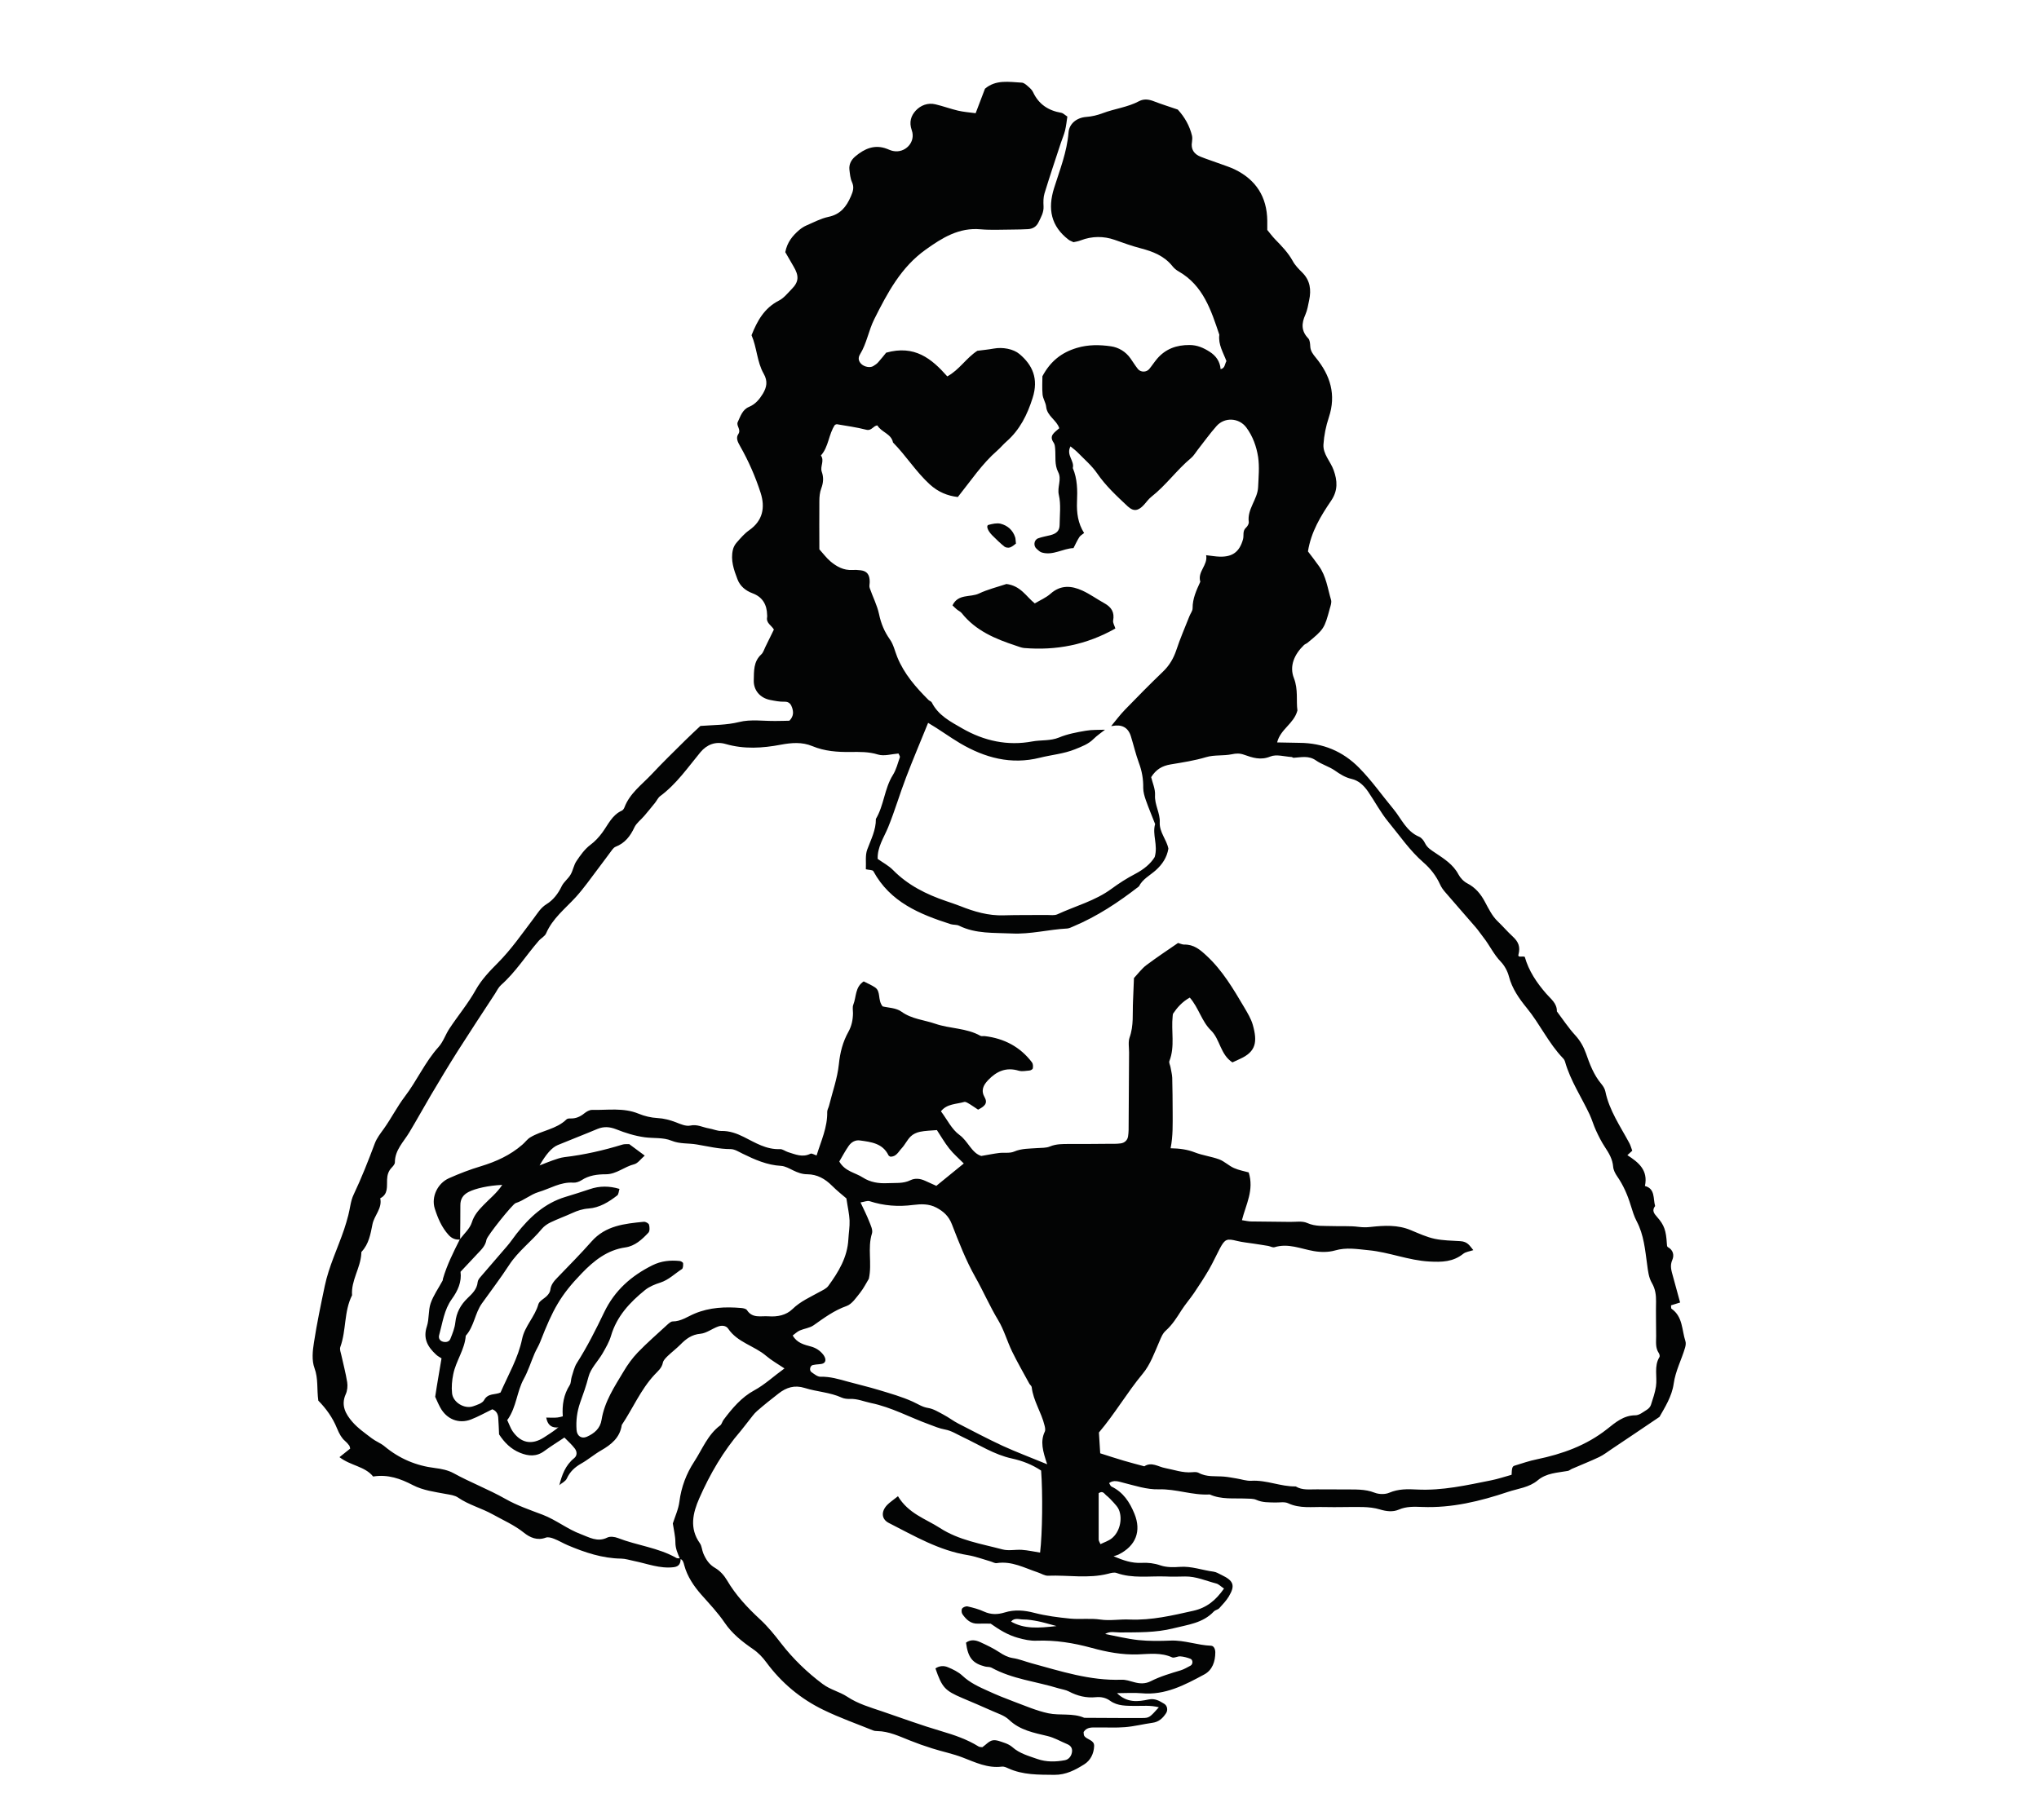 <svg xmlns="http://www.w3.org/2000/svg" id="PANTONE_186" viewBox="0 0 238.11 212.6"><defs><style>.cls-1{fill:none;}.cls-2{fill:#030404;}</style></defs><path class="cls-2" d="m129.76,84.81c.53-.64,1.03-1.31,1.6-1.9,1.46-1.51,2.93-3,4.45-4.46.75-.72,1.23-1.54,1.56-2.52.44-1.34,1.01-2.64,1.53-3.96.12-.31.37-.61.37-.92-.01-1.14.45-2.11.9-3.1-.36-1.19.91-1.93.68-3.1.64.07,1.12.16,1.59.17,1.48.04,2.31-.55,2.72-2.04.12-.44-.09-.96.35-1.35.17-.15.34-.45.32-.65-.21-1.52,1.03-2.65,1.09-4.08.05-1.17.17-2.37,0-3.52-.19-1.22-.62-2.43-1.38-3.45-.85-1.14-2.54-1.24-3.49-.15-.77.87-1.45,1.83-2.17,2.74-.26.33-.47.71-.78.97-1.67,1.39-2.93,3.19-4.65,4.54-.32.25-.56.6-.83.9-.68.76-1.24.85-1.92.22-1.28-1.2-2.57-2.39-3.58-3.86-.61-.89-1.46-1.61-2.22-2.39-.26-.27-.57-.5-.89-.76-.54,1.01.49,1.69.27,2.53.54,1.27.55,2.61.49,3.95-.05,1.28.11,2.51.83,3.64-.21.17-.44.29-.56.48-.26.41-.46.85-.68,1.28-1.25.05-2.38.89-3.68.52-.23-.06-.43-.26-.61-.42-.42-.35-.34-1.05.16-1.24.46-.17.96-.25,1.44-.37.73-.19,1.06-.53,1.07-1.19.01-1.18.17-2.4-.09-3.51-.22-.93.37-1.81-.08-2.67-.45-.87-.27-1.81-.35-2.72-.02-.25-.04-.53-.18-.72-.58-.83.11-1.18.66-1.68-.29-.94-1.42-1.41-1.53-2.5-.05-.49-.37-.94-.42-1.43-.07-.75-.02-1.5-.02-2.14.93-1.75,2.24-2.78,4.02-3.31,1.33-.4,2.66-.38,3.98-.19.9.13,1.73.62,2.29,1.42.29.41.55.84.86,1.23.33.41,1,.4,1.33,0,.32-.39.59-.81.91-1.19.99-1.16,2.27-1.62,3.79-1.61.9,0,1.63.33,2.34.78.74.47,1.22,1.13,1.29,2.04.53-.11.47-.59.68-.94-.36-.98-.98-1.93-.83-3.08-.96-2.86-1.88-5.75-4.74-7.39-.29-.16-.56-.39-.76-.65-.95-1.18-2.28-1.69-3.66-2.05-1.05-.27-2.06-.64-3.08-1-1.26-.44-2.63-.44-3.93.06-.3.12-.63.17-.86.22-.26-.13-.43-.18-.56-.28-2.07-1.58-2.47-3.6-1.71-6.03.67-2.13,1.51-4.23,1.69-6.5.08-1.02.93-1.73,2.06-1.82.68-.05,1.3-.2,1.94-.44,1.4-.53,2.92-.69,4.26-1.41.54-.28,1.12-.21,1.7.02.93.36,1.88.65,2.8.97.82.9,1.38,1.9,1.66,3.05.05.23.03.48,0,.71-.16.87.23,1.44,1.01,1.75.77.31,1.57.56,2.35.85.55.2,1.11.38,1.63.63,2.49,1.21,3.76,3.21,3.8,5.98,0,.34,0,.67,0,1.09.29.35.58.75.93,1.11.76.78,1.51,1.55,2.05,2.53.27.5.7.93,1.1,1.33.93.92,1.07,2.03.81,3.24-.12.57-.21,1.16-.44,1.68-.46,1.02-.5,1.91.33,2.77.2.21.22.62.24.95.03.54.32.91.65,1.31,1.69,2.06,2.4,4.32,1.52,6.97-.34,1.02-.56,2.1-.63,3.17-.07,1.13.83,1.98,1.19,3,.44,1.22.52,2.36-.29,3.56-1.21,1.78-2.35,3.64-2.71,5.93.39.51.85,1.1,1.28,1.71.85,1.18,1.02,2.62,1.42,3.97.08.28-.05.65-.14.96-.64,2.37-.68,2.44-2.62,4.04-.13.1-.3.15-.42.27-1.1,1.07-1.72,2.43-1.16,3.85.52,1.34.25,2.64.41,3.78-.41,1.56-1.98,2.16-2.37,3.73.97.02,1.8.04,2.62.05,2.72.02,5.04.97,6.96,2.92,1.47,1.49,2.66,3.2,3.99,4.8.94,1.13,1.51,2.62,3.02,3.25.28.12.53.44.67.73.27.57.75.84,1.24,1.17,1.01.68,2.06,1.34,2.67,2.49.22.42.62.84,1.05,1.06.94.49,1.55,1.22,2.04,2.14.43.8.85,1.67,1.5,2.29.6.57,1.13,1.2,1.73,1.75.7.64.93,1.22.69,2.14-.1.4.5.12.74.26.46,1.64,1.39,3.01,2.49,4.28.54.63,1.28,1.13,1.26,2.09.7.93,1.35,1.92,2.13,2.77.59.64.99,1.36,1.27,2.14.44,1.27.91,2.51,1.79,3.56.21.25.41.57.47.88.46,2.23,1.75,4.07,2.8,6.03.15.28.23.6.34.89-.21.19-.39.35-.57.52,1.28.83,2.45,1.73,2.05,3.6,1.22.32.94,1.47,1.19,2.34-.4.52-.14.86.23,1.28.85.95,1.05,1.62,1.14,3.1,0,.14.02.36.1.41.66.34.77.98.54,1.5-.31.7-.1,1.28.07,1.91.28,1.01.55,2.03.84,3.07-.43.14-.74.23-1.06.33.02.14-.02.35.06.4,1.33.93,1.19,2.49,1.62,3.79.07.22.03.51-.04.75-.41,1.41-1.12,2.71-1.33,4.21-.21,1.5-1.05,2.8-1.66,3.88-1.98,1.34-3.77,2.55-5.57,3.75-.48.32-.95.69-1.47.94-1.05.5-2.14.92-3.21,1.39-.15.07-.29.2-.45.23-1.22.22-2.5.24-3.52,1.1-1,.84-2.3.96-3.47,1.35-3.25,1.09-6.56,1.9-10.03,1.76-.91-.03-1.82-.08-2.72.31-.69.3-1.45.21-2.21-.02-.62-.19-1.3-.26-1.96-.28-1.51-.03-3.02.04-4.54,0-1.41-.04-2.84.2-4.21-.44-.42-.2-.99-.08-1.5-.09-.75-.02-1.49.02-2.22-.31-.36-.16-.82-.13-1.23-.15-1.42-.06-2.86.13-4.21-.48-2.01.12-3.93-.66-5.96-.6-1.39.04-2.77-.43-4.14-.77-.55-.14-1.11-.36-1.65.04.09.14.15.34.28.41,1.37.66,2.12,1.81,2.68,3.18.82,2.02.18,3.74-1.86,4.76-.14.07-.31.11-.58.2,1.11.47,2.12.83,3.27.77.74-.04,1.47.04,2.22.3.69.23,1.49.23,2.23.17,1.37-.11,2.64.39,3.96.56.32.04.62.24.92.38,1.43.68,1.63,1.23.85,2.53-.3.49-.71.92-1.1,1.35-.16.18-.47.21-.64.39-1.29,1.37-3.04,1.54-4.74,1.97-2.07.52-4.14.46-6.23.48-.57,0-1.17-.18-1.72.18,1.3.25,2.58.57,3.88.71,1.25.13,2.52.11,3.78.06,1.61-.06,3.11.54,4.7.6.34.01.5.42.5.77,0,1.07-.34,2.07-1.28,2.58-2.28,1.23-4.58,2.46-7.33,2.2-.9-.08-1.82-.01-2.87-.01,1.18,1.16,2.47,1,3.68.74.77-.16,1.28.17,1.83.5.38.23.45.75.22,1.1-.38.58-.84,1.02-1.58,1.12-1.07.15-2.12.42-3.2.51-1.08.09-2.18.02-3.27.04-.58,0-1.2-.08-1.58.53.02.15,0,.32.07.44.3.48,1.19.46,1.16,1.2-.03.88-.43,1.68-1.15,2.13-1.05.66-2.14,1.24-3.49,1.23-1.85-.02-3.68.03-5.41-.77-.22-.1-.49-.22-.72-.19-1.66.21-3.09-.49-4.57-1.06-1.16-.45-2.39-.69-3.58-1.07-.87-.27-1.74-.58-2.59-.92-1.24-.49-2.45-1.08-3.82-1.1-.17,0-.34-.02-.49-.08-1.93-.78-3.91-1.48-5.78-2.39-2.67-1.29-4.91-3.16-6.68-5.56-.45-.61-.94-1.13-1.59-1.57-1.23-.85-2.41-1.78-3.27-3.05-.8-1.18-1.78-2.21-2.72-3.27-.87-.99-1.64-2.11-2-3.43-.09-.33-.14-.65-.51-.78-.26-.61-.53-1.2-.53-1.91,0-.73-.19-1.46-.3-2.21.26-.82.66-1.67.77-2.56.22-1.7.81-3.26,1.72-4.65.95-1.45,1.58-3.16,3.05-4.25.18-.14.23-.44.38-.64,1.01-1.35,2.11-2.65,3.59-3.45,1.25-.68,2.25-1.64,3.53-2.56-.79-.53-1.51-.93-2.13-1.46-1.39-1.19-3.36-1.57-4.45-3.19-.26-.38-.77-.39-1.16-.25-.71.25-1.36.78-2.07.85-1.03.09-1.69.6-2.35,1.27-.47.47-1.01.88-1.49,1.34-.22.22-.49.48-.55.76-.12.64-.59,1-.98,1.42-1.61,1.73-2.52,3.92-3.82,5.86-.21,1.48-1.22,2.29-2.42,2.98-.79.45-1.5,1.07-2.3,1.52-.76.43-1.33.95-1.7,1.76-.15.33-.59.53-.9.79l.02.02c.3-1.21.71-2.36,1.74-3.19.38-.31.34-.78.07-1.13-.34-.45-.77-.83-1.21-1.28-.84.56-1.62,1.04-2.35,1.58-.92.68-1.86.6-2.84.2-1.05-.43-1.81-1.18-2.44-2.15-.03-.64-.05-1.31-.1-1.97-.04-.44-.24-.79-.69-.96-.83.4-1.63.86-2.49,1.19-1.43.55-2.85-.03-3.59-1.4-.24-.44-.43-.9-.59-1.25.13-.84.24-1.57.37-2.3.12-.72.25-1.44.37-2.19-.21-.14-.44-.25-.62-.42-.98-.9-1.57-1.88-1.09-3.32.28-.85.15-1.85.44-2.69.32-.93.92-1.76,1.39-2.64.04-.07.03-.16.05-.24.47-1.61,1.22-3.1,1.97-4.59.48-.65,1.17-1.24,1.4-1.98.27-.86.79-1.43,1.36-2.02.72-.75,1.56-1.4,2.19-2.36-1.6.07-3.11.41-3.92.82-.66.34-.98.83-.97,1.58.01,1.33-.02,2.65-.03,3.98-.54.05-.97-.12-1.34-.53-.81-.89-1.27-1.98-1.62-3.09-.43-1.36.33-2.95,1.66-3.54,1.21-.54,2.46-1.02,3.73-1.4,1.78-.54,3.43-1.29,4.84-2.52.32-.27.57-.64.92-.85,1.35-.82,3.05-.94,4.23-2.1.1-.1.32-.12.48-.11.62.02,1.13-.21,1.61-.6.25-.2.59-.4.89-.4,1.83.04,3.68-.29,5.46.45.68.28,1.44.46,2.17.5.77.04,1.47.23,2.18.5.53.21,1.16.49,1.67.38.81-.18,1.45.21,2.17.33.49.08.97.31,1.45.3.96-.02,1.81.29,2.63.7,1.34.67,2.62,1.49,4.23,1.42.3-.01.61.25.93.35.85.26,1.69.66,2.62.19.16-.08.45.12.72.2.52-1.69,1.28-3.28,1.24-5.09,0-.24.15-.47.21-.71.4-1.61.98-3.21,1.15-4.85.14-1.38.46-2.62,1.12-3.8.38-.69.52-1.4.53-2.17,0-.34-.08-.71.04-1,.36-.9.19-2.04,1.21-2.71.44.23.9.42,1.31.69.74.49.28,1.46.9,2.23.63.16,1.57.16,2.19.61,1.22.88,2.64.96,3.97,1.42,1.72.59,3.63.48,5.27,1.41.13.07.33.01.5.03,2.26.27,4.14,1.25,5.52,3.08.12.17.13.47.09.69-.02.11-.25.24-.4.25-.42.04-.87.13-1.25.02-1.46-.44-2.58.06-3.57,1.1-.58.61-.86,1.22-.4,2.02.4.72-.07,1.07-.77,1.43-.28-.18-.61-.42-.95-.63-.21-.12-.49-.32-.67-.27-.93.27-2.01.2-2.72,1.09.73.97,1.26,2.11,2.16,2.76,1.02.74,1.41,2.1,2.55,2.46.79-.13,1.44-.27,2.09-.35.58-.07,1.23.06,1.74-.16.89-.38,1.8-.34,2.71-.41.5-.04,1.04,0,1.48-.19.73-.3,1.47-.29,2.22-.29,1.51,0,3.02,0,4.54-.02.5,0,1.01.02,1.51-.05.44-.06.78-.36.85-.81.08-.49.07-1,.07-1.5.02-2.77.03-5.54.05-8.31,0-.59-.12-1.23.06-1.75.5-1.39.33-2.81.4-4.23.04-.92.08-1.83.11-2.71.52-.56.93-1.12,1.45-1.51,1.2-.9,2.45-1.73,3.7-2.59.25.07.49.19.72.19,1.11-.03,1.84.58,2.61,1.3,1.87,1.73,3.13,3.89,4.41,6.05.38.65.79,1.32.99,2.03.56,1.99.37,3.12-1.47,3.96-.3.14-.59.27-.91.42-1.42-.92-1.44-2.7-2.5-3.73-1.1-1.07-1.42-2.62-2.48-3.84-.88.49-1.47,1.16-1.96,1.89-.02.13-.04.21-.04.29-.19,1.74.29,3.52-.38,5.23-.08.19.09.48.13.72.07.41.18.82.2,1.23.04,1.34.04,2.69.05,4.03,0,1.38.05,2.77-.24,4.21,1.06.02,1.95.14,2.82.48.92.36,1.94.48,2.86.82.61.23,1.11.74,1.72,1.01.58.26,1.23.37,1.72.51.65,2.06-.32,3.74-.79,5.58.45.07.77.15,1.09.15,1.51.03,3.02.02,4.54.05.67.01,1.42-.13,1.99.13.99.44,1.97.32,2.97.36,1.01.04,2.02-.04,3.02.09.49.06.92.07,1.42.01,1.57-.17,3.17-.27,4.7.38.92.38,1.84.81,2.8,1.01.96.2,1.98.21,2.96.27.88.05,1.1.54,1.53,1.05-.43.15-.88.19-1.18.43-1.19.95-2.49.98-3.95.9-2.44-.13-4.69-1.09-7.1-1.32-1.34-.13-2.59-.36-3.93.03-.77.22-1.67.21-2.47.07-1.52-.26-2.98-.95-4.59-.45-.2.06-.48-.1-.72-.15-.57-.1-1.14-.18-1.71-.27-.65-.1-1.32-.16-1.96-.32-1.17-.29-1.39-.23-1.98.87-.43.81-.81,1.66-1.27,2.46-.55.94-1.14,1.85-1.75,2.75-.47.69-1.02,1.32-1.47,2.02-.54.85-1.07,1.7-1.83,2.38-.38.34-.55.8-.75,1.27-.57,1.3-1.06,2.71-1.95,3.77-1.82,2.19-3.24,4.66-5.11,6.86.05.82.1,1.64.15,2.43,1,.32,1.86.6,2.74.86.8.24,1.6.44,2.41.66.85-.56,1.64.06,2.41.2,1.06.2,2.08.59,3.19.49.25-.02.54-.04.74.07.94.52,1.96.36,2.95.44.5.04.99.14,1.48.22.57.09,1.15.3,1.72.27,1.78-.11,3.43.69,5.19.66.77.47,1.63.33,2.46.34,1.09.01,2.18,0,3.28.01,1.17.02,2.33-.07,3.47.38.51.2,1.23.22,1.73,0,1.06-.45,2.15-.43,3.22-.37,2.95.15,5.8-.5,8.65-1.07.81-.16,1.6-.43,2.4-.65.03-.77.08-.98.33-1.06.87-.27,1.74-.57,2.63-.75,2.97-.62,5.76-1.61,8.19-3.53.95-.75,1.92-1.61,3.31-1.61.45,0,.92-.39,1.34-.65.2-.12.4-.34.47-.56.23-.71.48-1.42.59-2.16.17-1.14-.26-2.35.41-3.44.06-.1,0-.34-.09-.47-.4-.61-.3-1.29-.3-1.96,0-1.34-.04-2.69-.01-4.03.01-.77-.08-1.48-.48-2.17-.38-.65-.46-1.4-.56-2.16-.24-1.72-.38-3.47-1.22-5.06-.31-.58-.5-1.23-.7-1.87-.37-1.21-.86-2.34-1.58-3.38-.23-.33-.44-.74-.47-1.12-.07-.88-.48-1.57-.95-2.28-.41-.62-.75-1.29-1.06-1.97-.28-.6-.46-1.26-.74-1.86-.96-2.04-2.23-3.93-2.86-6.13-.04-.16-.13-.32-.24-.43-1.69-1.75-2.7-4-4.24-5.88-.88-1.08-1.71-2.25-2.08-3.67-.16-.62-.51-1.27-.95-1.73-.83-.85-1.31-1.93-2.03-2.84-.31-.39-.58-.81-.91-1.19-1.2-1.39-2.42-2.77-3.61-4.16-.21-.25-.41-.53-.54-.83-.46-1.01-1.12-1.86-1.95-2.58-1.59-1.38-2.77-3.13-4.1-4.74-.89-1.08-1.56-2.36-2.36-3.53-.53-.77-1.14-1.3-1.92-1.48-.78-.18-1.35-.56-1.97-.99-.68-.47-1.53-.7-2.21-1.18-.85-.59-1.72-.35-2.6-.3-.08,0-.15-.08-.23-.09-.83-.05-1.78-.35-2.48-.06-1.14.47-2.09.14-3.08-.21-.5-.18-.92-.16-1.44-.05-.97.2-2.03.05-2.97.33-1.36.41-2.76.62-4.14.85-1.02.17-1.71.58-2.29,1.49.15.65.49,1.38.45,2.09-.07,1.14.61,2.1.55,3.19-.05,1.17.8,2,1.01,3.07-.17,1.03-.71,1.84-1.48,2.53-.67.6-1.53,1.02-1.96,1.88-2.38,1.85-4.88,3.51-7.67,4.68-.23.1-.47.22-.71.24-2.16.11-4.28.69-6.48.58-2.09-.1-4.19.06-6.15-.91-.29-.14-.67-.08-.98-.18-3.62-1.16-7.06-2.57-9.02-6.18-.09-.17-.53-.14-.88-.23.04-.82-.09-1.62.16-2.3.43-1.17,1.03-2.28,1.01-3.58.95-1.59.99-3.53,1.98-5.12.39-.62.58-1.38.82-2.08.04-.11-.1-.29-.16-.44-.8.06-1.68.34-2.39.12-1.09-.34-2.15-.31-3.23-.3-1.52.02-3.01-.09-4.43-.68-1.22-.51-2.45-.4-3.69-.17-2.15.41-4.3.54-6.44-.08-1.19-.35-2.21.08-2.94.95-1.48,1.79-2.8,3.72-4.7,5.13-.26.19-.4.53-.61.79-.42.52-.84,1.04-1.27,1.54-.38.45-.9.82-1.14,1.33-.48,1.03-1.11,1.84-2.19,2.26-.15.06-.28.19-.38.32-.55.73-1.08,1.47-1.64,2.2-.86,1.13-1.67,2.3-2.62,3.35-1.24,1.36-2.72,2.49-3.48,4.25-.15.35-.6.56-.87.88-1.48,1.7-2.68,3.64-4.39,5.15-.3.27-.49.67-.71,1.02-1.46,2.23-2.93,4.46-4.36,6.71-1.07,1.69-2.1,3.41-3.12,5.13-.85,1.44-1.65,2.9-2.51,4.33-.67,1.13-1.7,2.07-1.7,3.53,0,.21-.22.45-.39.63-.37.39-.5.85-.52,1.37-.04.81.15,1.71-.8,2.19.26,1.18-.7,1.99-.91,3.05-.22,1.12-.42,2.29-1.26,3.19-.05.05-.04.16-.04.24-.1,1.68-1.21,3.13-1.08,4.85-.96,1.9-.66,4.08-1.37,6.04-.1.27.05.65.12.96.23,1.05.51,2.09.68,3.15.07.45.02,1-.17,1.41-.59,1.3,0,2.33.77,3.22.65.75,1.49,1.33,2.29,1.94.46.35,1.04.56,1.48.93,1.72,1.43,3.67,2.26,5.89,2.53.74.09,1.52.25,2.16.6,1.98,1.09,4.09,1.89,6.05,3,1.39.79,2.89,1.3,4.37,1.86,1.56.6,2.88,1.68,4.44,2.26.97.36,1.94.98,3.1.4.32-.16.86-.09,1.22.05,2.25.88,4.71,1.12,6.84,2.33.13.07.33.03.5.04.01.56-.15.96-.8,1.04-1.63.2-3.12-.42-4.67-.73-.49-.1-.98-.26-1.47-.27-2.21-.03-4.26-.72-6.26-1.57-.54-.23-1.04-.54-1.59-.75-.3-.12-.69-.23-.96-.13-.99.38-1.87-.03-2.53-.56-1.13-.91-2.43-1.47-3.67-2.16-1.31-.73-2.79-1.1-4.04-1.96-.39-.27-.93-.33-1.42-.42-1.31-.25-2.65-.41-3.85-1.03-1.44-.75-2.91-1.29-4.65-1.01-.96-1.2-2.62-1.25-3.93-2.26.48-.39.86-.69,1.25-1-.03-.1-.04-.26-.12-.37-.15-.2-.32-.39-.51-.55q-.49-.41-.91-1.45c-.51-1.26-1.29-2.33-2.18-3.23-.19-1.33.01-2.57-.45-3.81-.33-.89-.22-2.01-.06-2.99.34-2.21.8-4.4,1.26-6.59.48-2.29,1.51-4.4,2.26-6.61.19-.55.34-1.1.49-1.66.21-.8.27-1.67.62-2.4.93-1.96,1.72-3.97,2.48-6,.23-.61.66-1.16,1.05-1.7.87-1.22,1.56-2.59,2.45-3.76,1.42-1.86,2.36-4.04,3.94-5.79.55-.61.81-1.46,1.27-2.15,1.01-1.53,2.19-2.93,3.09-4.55.64-1.14,1.59-2.15,2.53-3.09,1.61-1.61,2.88-3.47,4.24-5.26.44-.58.79-1.21,1.49-1.64.75-.46,1.35-1.22,1.76-2.09.24-.5.76-.87,1.04-1.36.29-.49.37-1.12.69-1.58.46-.69.97-1.4,1.62-1.89.55-.41.98-.88,1.38-1.42.69-.93,1.14-2.06,2.3-2.58.13-.06.25-.24.3-.38.62-1.64,2.03-2.65,3.17-3.86,1.26-1.35,2.59-2.64,3.9-3.94.59-.59,1.21-1.15,1.8-1.71,1.56-.12,3.04-.09,4.53-.46,1.35-.34,2.84-.1,4.26-.12.57,0,1.15-.02,1.6-.03.53-.54.47-1.06.32-1.52-.12-.37-.33-.72-.89-.7-.56.02-1.14-.1-1.7-.21-1.17-.24-1.92-1.14-1.89-2.28.03-1.08-.05-2.19.88-3.04.23-.21.33-.58.48-.88.33-.68.66-1.35.99-2.02-.28-.49-.93-.75-.79-1.45.02-.08,0-.17,0-.25-.02-1.21-.54-2.1-1.69-2.53-.84-.31-1.48-.85-1.78-1.66-.42-1.09-.81-2.22-.53-3.42.07-.31.24-.63.46-.87.44-.5.89-1.03,1.43-1.41,1.61-1.12,1.9-2.66,1.35-4.38-.61-1.89-1.41-3.72-2.4-5.46-.27-.47-.51-.95-.21-1.39.37-.55-.27-.98-.06-1.42.32-.67.54-1.45,1.32-1.77.74-.31,1.21-.88,1.61-1.53.45-.76.6-1.46.1-2.34-.79-1.38-.79-3.05-1.42-4.5.66-1.67,1.49-3.17,3.19-4.04.58-.29,1.02-.86,1.49-1.34.85-.85.89-1.55.21-2.68-.34-.57-.67-1.14-.95-1.64.22-1.16.85-1.92,1.63-2.59.25-.21.54-.4.84-.53.84-.36,1.67-.81,2.56-1,1.41-.29,2.11-1.19,2.63-2.4.25-.57.41-1.05.13-1.66-.2-.44-.24-.96-.3-1.45-.07-.63.21-1.15.68-1.55,1.08-.91,2.26-1.44,3.7-.89.23.09.46.2.71.25,1.4.3,2.69-1.02,2.19-2.42-.34-.97-.08-1.7.47-2.3.57-.61,1.4-.94,2.29-.73.89.21,1.75.53,2.64.74.64.15,1.3.2,2.06.3.39-1.02.73-1.93,1.09-2.86,1.27-1.09,2.81-.79,4.3-.71.22.01.46.2.64.36.25.22.54.45.67.74.66,1.42,1.78,2.16,3.29,2.42.23.04.42.25.72.44-.08.54-.14,1.1-.27,1.64-.12.48-.32.94-.48,1.41-.65,1.97-1.31,3.94-1.92,5.93-.14.47-.14,1-.11,1.5.04.72-.31,1.3-.6,1.89-.23.48-.66.75-1.21.78-.59.03-1.17.05-1.76.05-1.26,0-2.53.08-3.78-.03-2.53-.23-4.48.99-6.41,2.37-2.89,2.06-4.46,5.04-6,8.11-.68,1.35-.88,2.84-1.67,4.12-.25.41-.19.8.15,1.13.36.35,1.03.47,1.39.25.21-.13.43-.27.59-.46.39-.44.75-.9.92-1.11,3.33-.93,5.3.69,7.14,2.77,1.41-.77,2.2-2.14,3.51-2.99.6-.08,1.26-.14,1.92-.26,1.04-.19,2.29.04,3,.64,1.51,1.27,2.26,2.87,1.53,5.14-.62,1.96-1.49,3.71-3.05,5.08-.38.33-.7.73-1.08,1.06-1.78,1.55-3.07,3.51-4.6,5.42-1.21-.14-2.29-.58-3.27-1.47-1.62-1.48-2.77-3.35-4.3-4.9-.2-1.03-1.36-1.19-1.82-1.99-.49.02-.67.67-1.31.5-1.12-.29-2.27-.44-3.41-.64-.07-.01-.15.04-.24.07-.75,1.1-.72,2.56-1.64,3.58.45.61-.12,1.28.1,1.9.24.66.19,1.29-.06,1.95-.17.45-.22.98-.22,1.47-.02,1.85,0,3.69,0,5.64.42.46.82,1.01,1.32,1.43.71.59,1.52,1.04,2.51.98.33-.02.67,0,1.01.04.73.09,1.05.52,1.04,1.37,0,.23-.08.49,0,.7.35,1.02.87,2.01,1.09,3.05.23,1.1.62,2.04,1.27,2.96.42.59.58,1.37.86,2.06.8,1.97,2.17,3.53,3.64,5,.12.12.33.17.39.3.76,1.51,2.17,2.23,3.56,3.03,2.56,1.47,5.3,2.06,8.18,1.52,1.03-.19,2.09-.04,3.12-.46.98-.41,2.06-.61,3.12-.79.74-.13,1.5-.09,2.25-.12-.45.36-.93.67-1.34,1.08-.61.61-1.37.88-2.15,1.2-1.33.54-2.75.65-4.11.99-3.37.85-6.44.01-9.33-1.69-1.25-.74-2.41-1.61-3.73-2.38-.89,2.2-1.77,4.26-2.57,6.36-.74,1.93-1.32,3.93-2.1,5.84-.49,1.2-1.27,2.3-1.22,3.69.6.43,1.28.78,1.79,1.3,1.75,1.78,3.89,2.84,6.21,3.63.55.19,1.1.37,1.64.58,1.63.65,3.29,1.14,5.08,1.08,1.68-.05,3.36-.02,5.03-.04.42,0,.89.08,1.24-.08,2.12-.98,4.41-1.57,6.32-2.98.87-.64,1.79-1.23,2.75-1.73.99-.52,1.81-1.18,2.29-1.98.41-1.4-.31-2.62.05-3.85-.36-.93-.75-1.84-1.08-2.78-.16-.46-.31-.96-.31-1.44.02-1.02-.15-1.98-.51-2.94-.37-1.01-.61-2.06-.93-3.09-.33-1.07-1.09-1.41-2.15-1.21Zm-24.92,89.92c1.24,2.08,3.26,2.67,4.93,3.75,2.2,1.43,4.81,1.84,7.3,2.5.71.19,1.51,0,2.26.05.72.05,1.42.21,2.13.32.27-2.25.32-6.91.12-9.58-1.04-.69-2.14-1.13-3.41-1.41-2.05-.44-3.84-1.61-5.73-2.5-.68-.32-1.34-.75-2.06-.88-.68-.12-1.27-.38-1.89-.61-2.26-.82-4.39-2-6.78-2.49-.81-.17-1.58-.51-2.43-.48-.33.01-.69-.02-.98-.15-1.38-.63-2.91-.68-4.33-1.13-1.19-.37-2.14-.06-3.04.64-.86.67-1.71,1.34-2.53,2.06-.37.32-.65.75-.97,1.14-.32.39-.61.8-.93,1.18-2.04,2.36-3.59,5.03-4.84,7.87-.75,1.71-1.18,3.5.07,5.25.23.32.24.8.4,1.18.3.7.67,1.3,1.39,1.71.55.32,1.04.86,1.37,1.42,1.03,1.76,2.39,3.21,3.87,4.58.92.85,1.7,1.82,2.47,2.82,1.38,1.78,3.01,3.36,4.84,4.73.89.67,1.98.9,2.86,1.48,1.28.85,2.71,1.25,4.12,1.73,2.29.78,4.56,1.62,6.88,2.3,1.52.45,3,.95,4.35,1.79.13.08.32.06.44.08.42-.29.78-.73,1.21-.8.44-.08.96.16,1.42.31.31.11.63.27.87.48.84.75,1.9,1.03,2.92,1.39,1.06.37,2.15.34,3.22.14.42-.08.72-.43.81-.87.1-.47-.08-.81-.53-1-.77-.32-1.51-.76-2.31-.95-1.62-.39-3.23-.68-4.51-1.91-.52-.5-1.31-.73-1.99-1.04-1.14-.51-2.29-1-3.45-1.49-2.04-.87-2.37-1.23-3.14-3.46.45-.31.98-.34,1.43-.15.61.25,1.25.56,1.72,1,.88.83,1.94,1.31,3.01,1.79.98.45,1.99.86,3.01,1.24,1.32.49,2.64,1.07,4.01,1.36,1.37.29,2.85-.06,4.2.53,2.27,0,4.53.04,6.8.02.81,0,.87-.1,1.91-1.25-.99-.26-1.9-.15-2.79-.16-1.01-.02-2.02.03-2.9-.6-.49-.36-1.07-.48-1.67-.42-1.12.11-2.15-.14-3.15-.67-.36-.19-.79-.24-1.19-.36-2.62-.81-5.4-1.07-7.85-2.42-.21-.11-.5-.07-.74-.13-1.47-.37-2-1.04-2.23-2.79.54-.4,1.11-.31,1.66-.06.76.35,1.52.71,2.22,1.17.5.33.97.59,1.58.69.74.11,1.44.4,2.17.6,3.45.94,6.86,2.06,10.52,1.93.48-.02.98.15,1.46.28.67.19,1.31.22,1.95-.1,1.12-.57,2.32-.92,3.52-1.28.39-.12.76-.35,1.13-.54.31-.16.31-.69-.01-.81-.37-.14-.77-.25-1.17-.28-.32-.03-.71.23-.96.12-1.29-.59-2.65-.4-3.97-.35-1.87.07-3.68-.28-5.43-.76-2.12-.58-4.23-.92-6.42-.84-.76.03-1.46-.13-2.21-.34-1.17-.33-2.14-.93-3.16-1.65-.45,0-.95-.02-1.46,0-.87.04-1.4-.48-1.84-1.11-.11-.16-.13-.51-.03-.66.12-.16.45-.29.65-.24.65.15,1.3.32,1.9.6.82.37,1.58.36,2.43.1,1.13-.35,2.28-.26,3.45.05,1.36.35,2.78.53,4.18.67,1.17.11,2.37-.06,3.52.11,1.17.17,2.3-.06,3.45,0,2.53.1,4.95-.47,7.4-1.02,1.61-.36,2.65-1.25,3.6-2.6-.38-.25-.62-.52-.91-.59-1.2-.31-2.36-.84-3.63-.82-.76.01-1.51.04-2.27,0-1.91-.07-3.86.26-5.74-.41-.28-.1-.66,0-.98.09-2.32.59-4.67.14-7.01.23-.39.02-.79-.25-1.18-.38-1.57-.52-3.07-1.37-4.83-1.09-.22.03-.47-.13-.71-.2-.88-.25-1.75-.58-2.64-.73-3.38-.54-6.27-2.25-9.24-3.76-.87-.44-.93-1.33-.2-2.1.28-.29.63-.52,1.26-1.02Zm-45.62-8.89c.27.57.4.98.63,1.32.96,1.4,2.24,1.66,3.67.74.49-.32.99-.63,1.45-.99.47-.37.8-.84.75-1.51-.09-1.28.1-2.5.81-3.61.17-.26.13-.65.23-.96.18-.55.3-1.15.61-1.63,1.21-1.9,2.22-3.91,3.19-5.93,1.22-2.54,3.16-4.25,5.63-5.48,1.03-.51,2.08-.61,3.18-.5.15.01.39.16.4.26.02.23,0,.59-.13.68-.83.53-1.54,1.26-2.52,1.58-.63.2-1.28.46-1.79.87-1.78,1.44-3.31,3.07-3.98,5.36-.21.71-.6,1.37-.97,2.02-.54.94-1.41,1.77-1.66,2.77-.26,1.03-.62,2.02-.97,3-.37,1.07-.5,2.1-.42,3.19.05.72.58,1.07,1.2.8.88-.39,1.57-.98,1.72-1.98.34-2.13,1.51-3.87,2.58-5.66.46-.78,1.01-1.54,1.64-2.2,1.1-1.14,2.3-2.18,3.47-3.26.18-.16.41-.37.61-.37.98,0,1.74-.57,2.58-.92,1.75-.73,3.57-.81,5.43-.65.24.02.57.09.67.25.64.99,1.62.66,2.5.72,1.05.08,2.07-.12,2.81-.84.93-.91,2.08-1.4,3.17-2.01.36-.2.79-.38,1.02-.7,1.19-1.63,2.23-3.34,2.34-5.45.04-.73.17-1.47.14-2.2-.03-.74-.21-1.48-.37-2.57-.43-.37-1.09-.89-1.68-1.48-.81-.81-1.73-1.33-2.88-1.34-.61,0-1.14-.2-1.67-.46-.45-.22-.92-.49-1.4-.52-1.64-.09-3.07-.73-4.5-1.43-.45-.22-.93-.53-1.39-.53-1.35,0-2.64-.32-3.95-.54-.98-.17-1.97-.04-2.95-.44-.97-.4-2.08-.26-3.13-.4-1.16-.16-2.27-.51-3.35-.94-.75-.29-1.43-.34-2.18-.03-1.54.65-3.09,1.24-4.63,1.88-.7.29-1.38,1.09-2.12,2.38.57-.22,1.01-.41,1.47-.57.47-.16.94-.34,1.43-.4,2.31-.27,4.57-.79,6.79-1.47.23-.07.49-.04.78-.05.57.42,1.14.85,1.81,1.34-.47.4-.8.9-1.23,1.01-1.14.28-2.07,1.16-3.28,1.17-1.02,0-2,.12-2.88.7-.27.17-.63.3-.94.28-1.49-.11-2.73.7-4.08,1.1-.93.28-1.71.99-2.67,1.29-.35.11-3.33,3.83-3.4,4.27-.12.73-.61,1.17-1.07,1.66-.63.67-1.26,1.34-1.96,2.09.15,1.18-.31,2.21-1.02,3.19-.9,1.25-1.08,2.78-1.48,4.22-.09.33.06.66.46.76.36.09.72,0,.85-.33.25-.62.51-1.26.58-1.91.12-1.16.62-2.07,1.43-2.85.54-.52,1.1-1.04,1.18-1.87.02-.23.2-.46.36-.64,1.03-1.21,2.08-2.4,3.11-3.61.38-.44.7-.93,1.06-1.39,1.52-1.93,3.27-3.57,5.7-4.31.96-.29,1.91-.59,2.86-.91,1.14-.39,2.27-.39,3.47-.03-.1.32-.1.64-.26.76-.99.77-2.07,1.44-3.35,1.53-.7.05-1.3.25-1.91.53-.83.38-1.7.69-2.53,1.09-.37.18-.74.43-1,.74-1.21,1.47-2.77,2.61-3.83,4.23-1,1.54-2.12,3-3.18,4.49-.83,1.16-.91,2.69-1.89,3.78-.12,1.62-1.15,2.94-1.46,4.49-.15.73-.22,1.5-.14,2.23.11,1.07,1.45,1.87,2.46,1.52.46-.16,1.08-.35,1.28-.72.46-.85,1.31-.59,1.92-.89.91-2.08,2.06-4.03,2.52-6.26.31-1.5,1.49-2.58,1.9-4.05.11-.4.7-.65,1.03-1.01.17-.18.33-.42.36-.64.07-.64.44-1.06.86-1.49,1.33-1.38,2.68-2.74,3.95-4.18,1.64-1.87,3.87-2.09,6.11-2.31.2-.02.56.17.61.34.08.29.1.74-.07.93-.74.79-1.57,1.56-2.68,1.72-2.13.3-3.7,1.57-5.08,3-2.54,2.62-3.41,4.28-4.87,8.02-.18.47-.46.9-.66,1.36-.43,1-.75,2.05-1.27,2.99-.81,1.48-.84,3.24-1.87,4.73Zm63.07,5.2c-.52-1.55-.83-2.67-.28-3.82.09-.19.03-.49-.03-.72-.37-1.54-1.32-2.88-1.5-4.48-.02-.15-.2-.26-.28-.41-.68-1.25-1.39-2.48-2.01-3.75-.58-1.2-.94-2.52-1.62-3.65-.99-1.64-1.74-3.39-2.68-5.05-1.1-1.95-1.92-4.07-2.73-6.16-.37-.95-.95-1.48-1.8-1.94-.89-.47-1.8-.43-2.7-.32-1.75.23-3.44.11-5.12-.44-.26-.08-.59.08-1.05.15.39.83.73,1.5,1,2.19.18.46.46,1.02.34,1.42-.55,1.73.03,3.51-.37,5.31-.3.49-.6,1.1-1.01,1.62-.47.58-.95,1.33-1.59,1.56-1.45.51-2.63,1.39-3.85,2.25-.46.32-1.09.38-1.62.61-.29.13-.53.37-.82.58.5.89,1.36,1.08,2.13,1.29.61.17,1.06.48,1.43.94.14.18.28.45.26.66-.04.4-.42.44-.75.47-.25.02-.5.04-.74.1-.31.08-.42.62-.14.82.33.23.71.55,1.06.54,1.11-.03,2.14.28,3.18.57,1.2.33,2.41.61,3.6.97,1.35.41,2.71.79,3.99,1.37.6.27,1.1.63,1.8.74.63.1,1.22.48,1.81.79.59.31,1.12.73,1.71,1.03,1.71.88,3.41,1.78,5.15,2.59,1.57.72,3.2,1.33,5.24,2.17Zm-12.92-32.55c1.05-.85,2.07-1.68,3.18-2.59-.58-.59-1.21-1.12-1.71-1.76-.56-.71-1.01-1.51-1.43-2.14-.71.06-1.36.07-1.99.2-.38.08-.8.27-1.07.54-.41.4-.66.96-1.05,1.38-.38.4-.64,1.02-1.34.98-.07-.05-.17-.09-.2-.15-.68-1.41-2.03-1.56-3.34-1.74-.54-.08-1,.2-1.3.62-.42.6-.76,1.25-1.11,1.84.67,1.17,1.86,1.29,2.75,1.87.87.56,1.85.71,2.87.66.91-.05,1.83.08,2.7-.35.53-.26,1.14-.19,1.7.07.45.21.9.4,1.33.6Zm19.15,41.87c.44-.22.92-.37,1.29-.66.94-.72,1.32-2.28.84-3.38-.13-.3-.37-.55-.59-.8-.28-.31-.57-.62-.89-.87-.21-.17-.38-.57-.87-.24,0,1.77,0,3.6,0,5.42,0,.15.11.3.21.53Zm-5.14,9.57c-1.05-.28-1.6-.45-2.17-.56-.57-.11-1.14-.21-1.72-.21-.48,0-1.03-.24-1.42.25,1.53.87,3.17.77,5.31.52Z"></path><path class="cls-2" d="m117.51,68.21c1.7.21,2.31,1.46,3.33,2.27.62-.37,1.31-.66,1.84-1.13,1.18-1.05,2.44-.95,3.71-.37.9.41,1.72,1.01,2.59,1.49.81.45,1.19,1.05,1.01,2.01-.05.27.16.59.26.93-3.39,1.92-6.92,2.59-10.66,2.28-.32-.03-.64-.17-.95-.27-2.4-.79-4.69-1.74-6.33-3.8-.15-.19-.4-.29-.59-.45-.18-.15-.34-.32-.49-.46.66-1.38,2.08-.91,3.08-1.38,1.04-.49,2.18-.77,3.2-1.11Z"></path><path class="cls-2" d="m118.63,63.5c-.13.09-.38.33-.67.44-.19.07-.51.03-.66-.09-.51-.41-.98-.87-1.44-1.33-.55-.56-.72-1.13-.43-1.21.46-.12.97-.24,1.41-.14.82.21,1.44.75,1.71,1.59.05.15.04.32.09.74Z"></path><path class="cls-2" d="m66.28,165.25c-.01.16,0,.34-.04.49-.17.62-.59,1-1.24,1-.65,0-1.07-.35-1.21-1.16.46,0,.9.04,1.32-.01.4-.05.78-.2,1.18-.3l-.02-.02Z"></path><rect class="cls-1" width="238.11" height="212.6"></rect></svg>